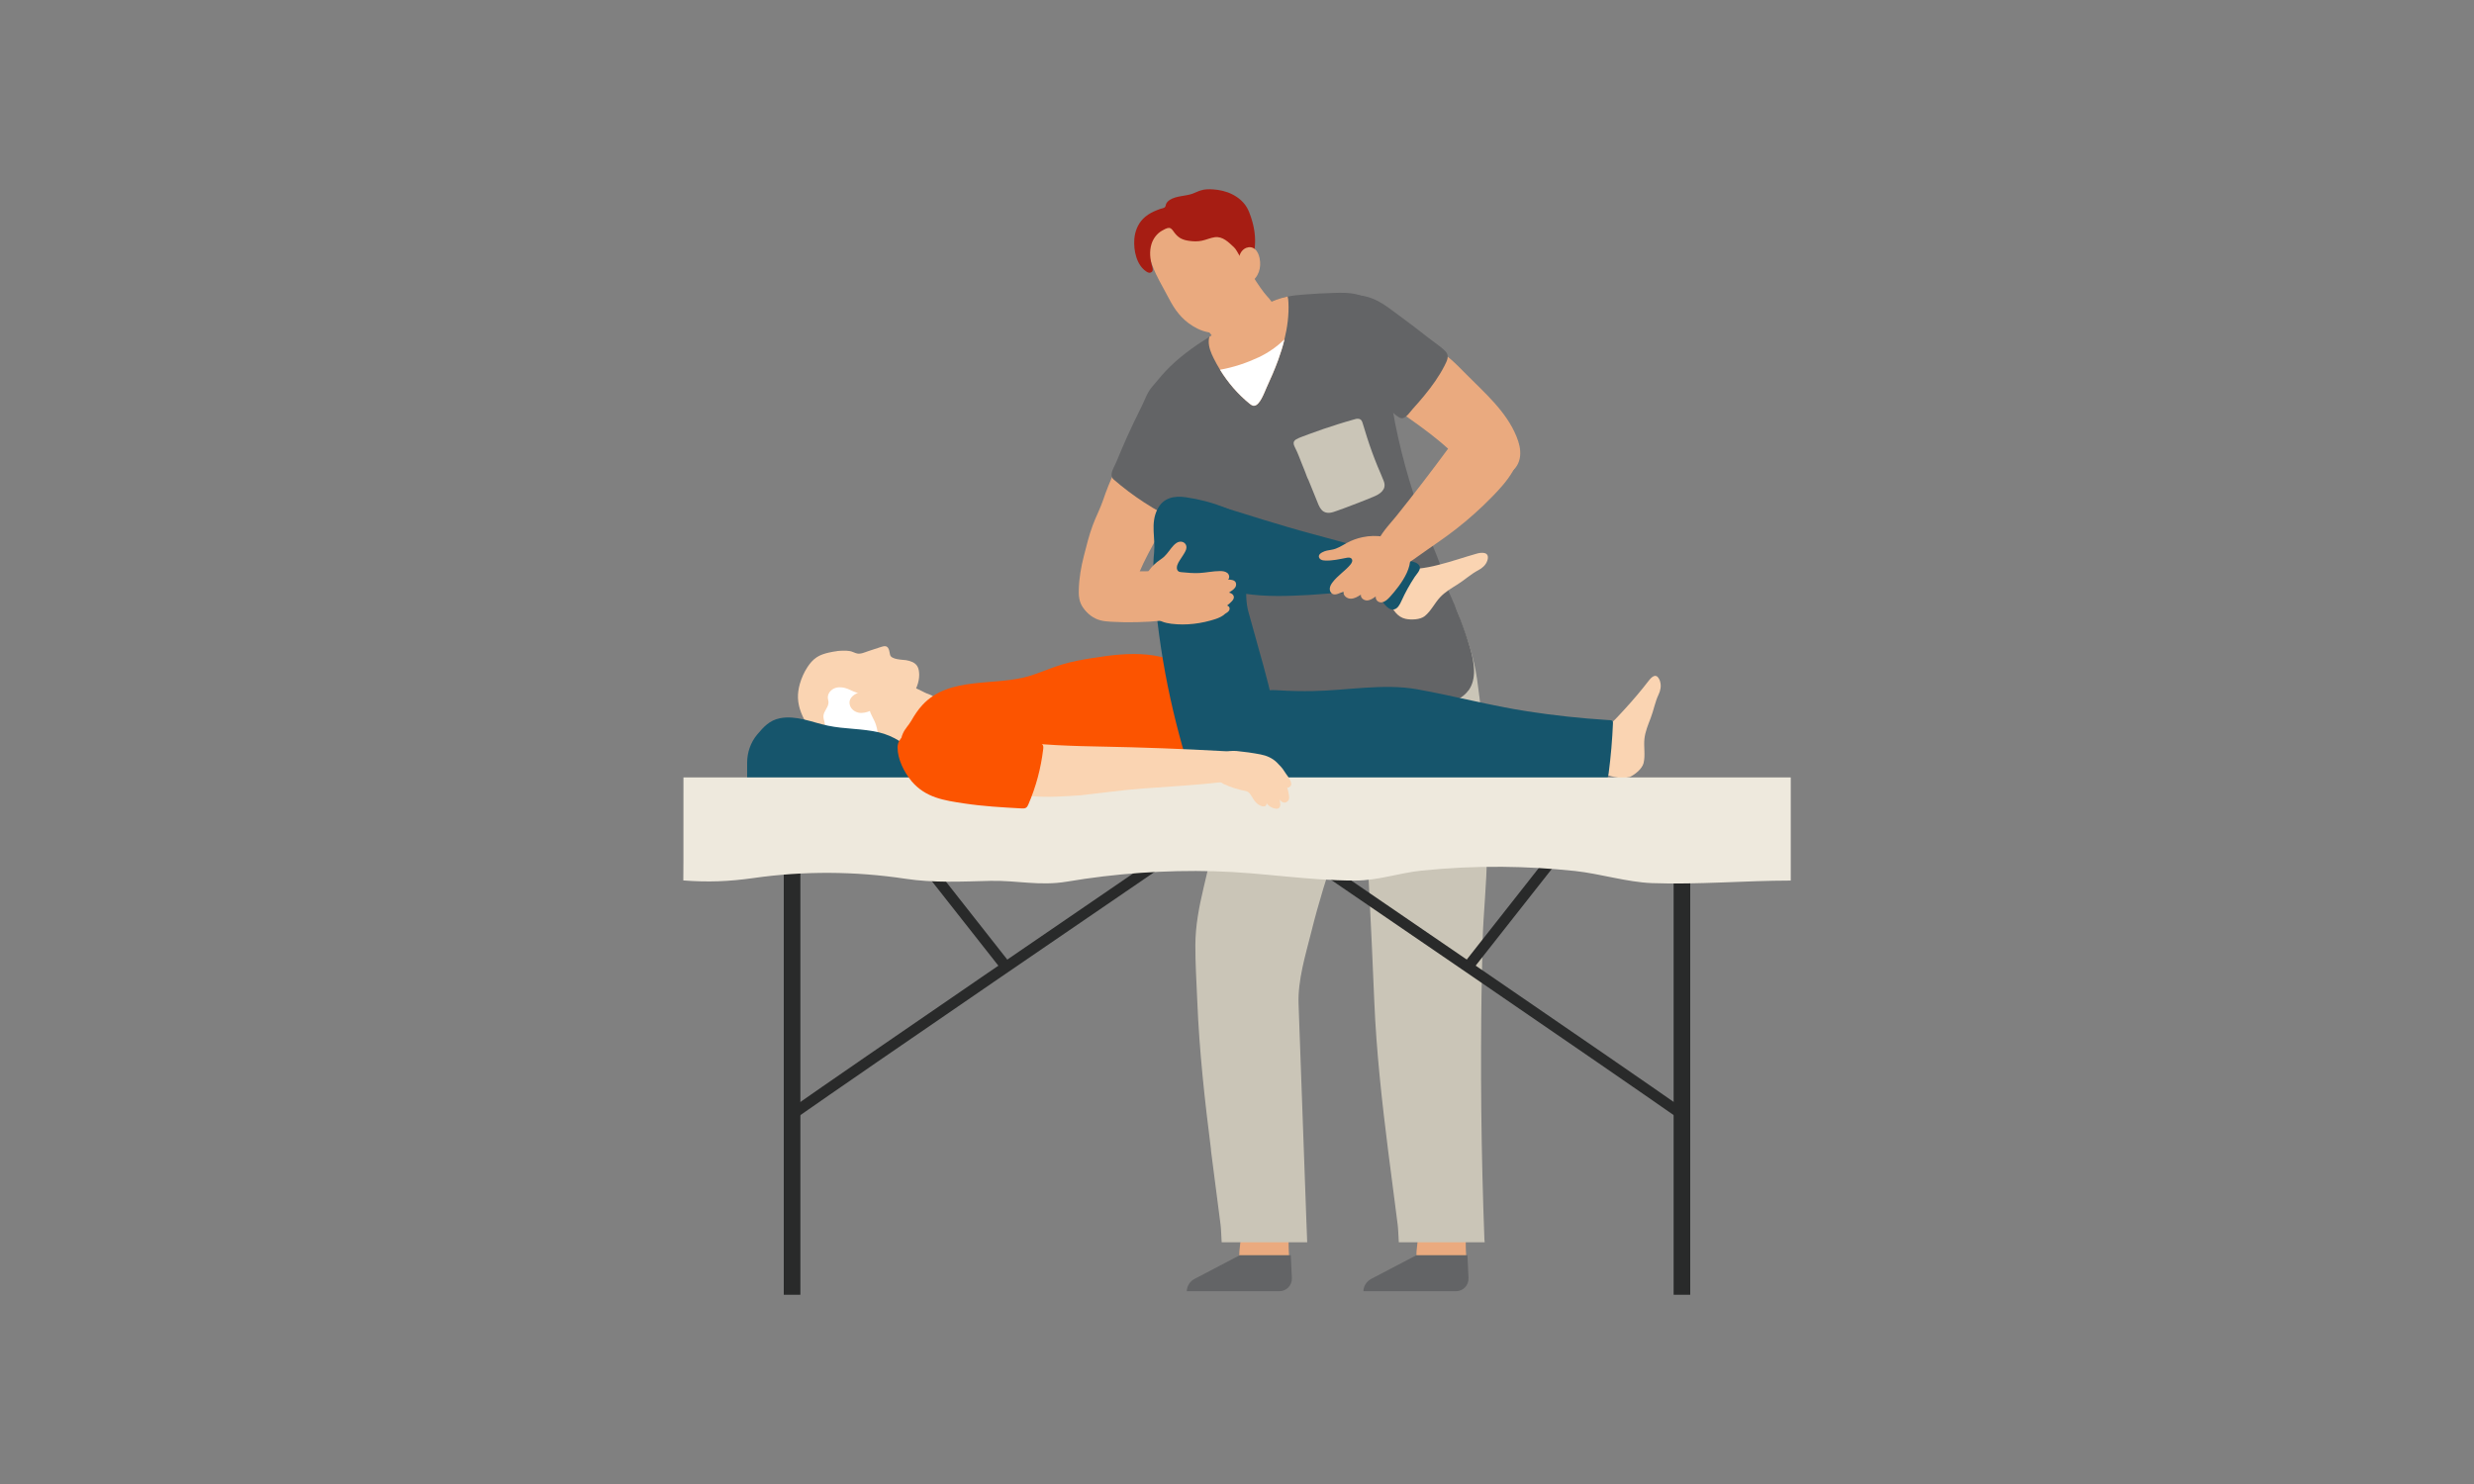 <?xml version="1.0" encoding="UTF-8"?>
<svg id="Layer_2" data-name="Layer 2" xmlns="http://www.w3.org/2000/svg" width="350" height="210" xmlns:xlink="http://www.w3.org/1999/xlink" viewBox="0 0 350 210">
  <rect x="0" y="0" width="350" height="210" fill="#808080" stroke="none"/>
  <defs>
    <clipPath id="clippath">
      <rect width="350" height="210" style="fill: none;"/>
    </clipPath>
  </defs>
  <g id="Layer_1-2" data-name="Layer 1">
    <g style="clip-path: url(#clippath);">
      <path d="M154.59,74.34c-.52,1.39-.88,2.87-1.25,4.32-.4,1.56-.68,3.16-.72,4.78-.01.57,0,1.15.18,1.69.44,1.41,1.96,2.37,3.43,2.29,2.02-.11,3-1.67,3.81-3.29.45-.92.67-2.02,1.07-2.98.81-1.93,1.84-3.79,2.86-5.58.64-1.12,1.36-2.23,1.68-3.48.21-.83.24-1.69.25-2.55,0-.64,0-1.29-.18-1.9-.68-2.3-3.57-3.11-5.71-2.76-.66.11-1.3.38-1.74.88-.26.29-.43.65-.6,1-.62,1.31-1.16,2.66-1.62,4.03-.42,1.23-1.02,2.34-1.47,3.57" style="fill: #eaaa7f;"/>
      <path d="M200.62,167.46c-.01-.29-.02-.57-.03-.86-.06-1.69,1.29-1.58,2.6-1.45.45.05.83.21,1.26.28.54.08,1.06,0,1.6.17.6.19,1.16.62,1.34,1.22.08.28.08.57.08.86-.03,2.55-.07,5.1-.1,7.66-.02,1.11,0,2.16.15,3.24.12.81-.25,1.35-1.09,1.37-1.12.02-2.07.01-3.17-.27-.83-.21-1.9-.19-2.52-.88-.68-.75-.18-2.62-.15-3.59.1-2.58.11-5.16.03-7.75" style="fill: #eaaa7f;"/>
      <path d="M200.39,177.62l-6.41,3.36c-.65.34-1.07,1-1.1,1.74h13.1c1.02,0,1.82-.85,1.77-1.86l-.15-3.24h-7.21Z" style="fill: #636466;"/>
      <path d="M175.56,167.46c-.01-.29-.02-.57-.03-.86-.06-1.69,1.29-1.58,2.6-1.45.45.05.83.21,1.26.28.54.08,1.06,0,1.6.17.6.19,1.16.62,1.34,1.22.08.28.08.57.08.86-.03,2.55-.07,5.1-.1,7.66-.02,1.11,0,2.16.15,3.24.12.81-.25,1.35-1.09,1.37-1.12.02-2.07.01-3.17-.27-.83-.21-1.9-.19-2.52-.88-.68-.75-.18-2.62-.15-3.59.1-2.58.11-5.16.03-7.75" style="fill: #eaaa7f;"/>
      <path d="M175.4,177.62l-6.41,3.36c-.65.34-1.07,1-1.1,1.74h13.1c1.02,0,1.82-.85,1.77-1.86l-.15-3.24h-7.21Z" style="fill: #636466;"/>
      <path d="M171.31,162.74c.44,3.51.91,7.03,1.36,10.54.09.7.1,1.61.16,2.51h12.1c-.04-1.06-.08-2.11-.12-3.16-.23-6.38-.46-12.76-.69-19.15-.14-3.79-.28-7.58-.41-11.37-.13-3.43,1-7.02,1.83-10.35,1.98-7.96,4.87-15.61,7.62-23.37,1.4-3.96,2.83-8.08,2.39-12.26-.19-1.79-.75-3.6-1.91-4.96-.58-.68-1.28-1.21-2.05-1.63-1.08-.58-2.31-.91-3.53-1.04-2.1-.21-4.21.16-6.27.62-2.43.54-2.51,1.12-3.22,3.43l-.39,1.28c-1.31,4.25-2.44,8.44-3.45,12.78-1.49,6.37-2.99,12.74-4.48,19.12-.62,2.64-1.13,5.26-1.14,7.99-.01,2.64.16,5.28.27,7.91.28,7.06,1.06,14.1,1.95,21.11" style="fill: #cac5b7;"/>
      <path d="M192.77,108.59c.62,11.05,1.2,22,1.65,33.05.29,7.06,1.07,14.1,1.95,21.11.44,3.51.91,7.03,1.36,10.54.09.7.1,1.61.16,2.5h12.15c-.02-.17-.03-.31-.04-.42-.11-3.03-.21-6.06-.28-9.08-.15-6.06-.21-12.11-.19-18.17.01-4.95.09-9.9.21-14.84.11-4.2.61-8.25.61-12.47,0-4.71-.06-9.42-.34-14.12-.21-3.55-.54-7.09-1.05-10.61-.06-.4-.13-.8-.2-1.18-.54-2.84-1.48-5.38-2.54-8.15-.24-.63-.5-1.27-.99-1.72-.58-.54-1.41-.72-2.21-.75-2.15-.09-4.24.71-6.14,1.71-1.88,1-3.4,2.23-4.31,4.22-1.12,2.48-.48,5.8-.35,8.41.16,3.33.34,6.66.52,9.98" style="fill: #cac5b7;"/>
      <path d="M207.73,97.71c-1.1,1.51-3.14,1.95-4.99,2.2-7.05.93-14.2.68-21.31.43-1.36-.05-2.9-.19-3.74-1.26-.7-.89-.66-2.12-.69-3.24-.01-.56-.06-1.11-.11-1.67-.24-2.3-.84-4.55-1.59-6.74-.69-2.02-1.71-3.79-2.36-5.82-.33-1.04-.66-2.08-1-3.11-.67-2.05-1.36-4.1-2.05-6.14-.08.24-.17.47-.27.69-.69,1.52-1.64,1.33-3.01.69-3.28-1.54-6.36-3.54-9.09-5.92-.23-.21-.29-.48-.26-.77.07-.59.51-1.27.69-1.72.45-1.11.93-2.22,1.41-3.31.67-1.49,1.36-2.96,2.1-4.41.48-.95.83-2.08,1.54-2.88.64-.72,1.21-1.48,1.88-2.19,1.82-1.93,3.98-3.48,6.23-4.89,1.74-1.09,3.54-2.09,5.28-3.12,1.79-1.07,3.61-2.1,5.68-2.54.03,0,.06-.02.09-.02.77-.16,1.54-.23,2.32-.29,1.43-.11,2.86-.19,4.29-.23,1.04-.03,2.09-.05,3.1.19.46.11.9.27,1.29.54.56.4.94,1,1.25,1.61,1.49,2.92,1.74,6.3,1.86,9.58.04.95.41,2.14.55,3.13.16,1.12.32,2.24.54,3.35,1.09,5.46,2.69,10.83,4.77,16.01.53,1.31,1.09,2.61,1.58,3.94.49,1.3.72,2.77,1.29,4.02,1.16,2.56,2.18,5.14,2.97,7.87.58,2.01,1,4.36-.24,6.05" style="fill: #636466;"/>
      <path d="M195.73,68c-.25-.67-.56-1.31-.83-1.98-.28-.68-.54-1.36-.79-2.04-.5-1.37-.93-2.75-1.35-4.15-.08-.25-.19-.48-.47-.55-.3-.08-.61.04-.89.12-.7.2-1.39.4-2.08.62-1.38.43-2.75.9-4.1,1.4-.34.13-.68.26-1.02.38-.27.11-.56.21-.81.36-.29.17-.44.38-.36.73.04.17.12.33.2.49.37.71.63,1.47.93,2.21.16.4.32.8.48,1.19.15.38.27.8.47,1.15.28.69.56,1.38.84,2.07.14.35.28.69.42,1.04.11.28.22.56.38.82.14.22.31.42.54.55.27.15.57.18.87.15.32-.04.63-.15.93-.26.35-.12.69-.25,1.03-.37,1.38-.51,2.75-1.04,4.1-1.6.46-.19.95-.42,1.29-.79.16-.18.29-.39.34-.62.07-.32,0-.62-.12-.92" style="fill: #cac5b7;"/>
      <path d="M181.71,48.05c-.24.99-.55,1.96-.89,2.9-.49,1.33-1.05,2.62-1.64,3.9-.31.67-.96,2.59-1.81,2.57-.05,0-.09,0-.13-.02-.16-.05-.31-.16-.45-.27-1.62-1.31-3.05-2.95-4.19-4.81-.33-.53-.63-1.08-.91-1.64-.36-.72-.71-1.56-.69-2.41,0-.28.04-.48.11-.63,1.74-1.09,3.54-2.09,5.28-3.12,1.79-1.06,3.61-2.09,5.68-2.54.03,0,.06-.01.09-.02.07.23.11.53.12.89.08,1.76-.16,3.5-.57,5.19" style="fill: #eaaa7f;"/>
      <path d="M181.71,48.05c-.24.99-.55,1.96-.89,2.9-.49,1.33-1.05,2.62-1.64,3.9-.31.67-.96,2.59-1.81,2.57-.05,0-.09,0-.13-.02-.16-.05-.31-.16-.45-.27-1.62-1.31-3.05-2.95-4.19-4.81,1.94-.34,3.83-.99,5.47-1.76,1.38-.65,2.58-1.51,3.64-2.52" style="fill: #fff;"/>
      <path d="M171.87,48.02c.34.43.66.87.92,1.35.52.97,1.22,1.86,2.4,1.89.72.02,1.38-.31,1.98-.72.18-.13.36-.26.53-.39.36-.29.71-.58,1.08-.85.38-.28.58-.78.78-1.2.37-.78.71-1.57.86-2.42.15-.83.07-1.62-.22-2.42-.25-.69-.95-1.28-1.39-1.87-.38-.51-.75-1.02-1.09-1.55-.3-.45-.49-.9-.73-1.37-.09-.17-.18-.35-.35-.43-.22-.11-.47-.01-.68.1-.83.44-1.51,1.1-2.15,1.79-.41.45-.75,1.01-1.18,1.43-.45.44-.96.79-1.39,1.25-.5.52-.99,1.08-1.22,1.77-.04.1-.06.2-.08.31-.04.19-.04.38.01.56.05.19.14.37.24.53.47.81,1.11,1.5,1.68,2.23" style="fill: #eaaa7f;"/>
      <path d="M163.09,37.74c.53,1.39,1.28,2.62,1.97,3.93.41.78.81,1.54,1.33,2.26.5.69,1.09,1.31,1.78,1.82.82.6,1.77,1.09,2.78,1.27.5.09.99.08,1.47-.09.5-.18.95-.49,1.37-.81.15-.12.3-.23.45-.34.46-.33.84-.87,1.18-1.33.97-1.31,1.3-3.18,1.16-4.78-.05-.54-.16-1.08-.19-1.63-.05-.95.13-1.89.19-2.84.13-2.39-1.27-4.81-2.95-6.42-.56-.54-1.04-.93-1.83-.96-1.02-.06-2.05.14-3.04.39-1.59.41-3.18.99-4.46,2.03-.69.56-1.28,1.27-1.68,2.07-.21.41-.36.84-.46,1.29-.1.45,0,.9.1,1.35.19.95.48,1.88.83,2.79" style="fill: #eaaa7f;"/>
      <path d="M177.33,32c-.09-.42-.21-.82-.34-1.23-.16-.49-.34-.98-.6-1.42-.48-.81-1.23-1.44-2.08-1.86-.84-.42-1.78-.63-2.72-.69-.59-.04-1.19-.03-1.76.16-.39.12-.74.32-1.12.45-1.05.37-2.25.28-3.19.86-.25.16-.48.37-.57.65-.03.11-.04.23-.1.33-.11.21-.5.24-.7.31-.3.11-.6.22-.88.35-.59.27-1.14.61-1.59,1.08-.71.74-1.11,1.75-1.2,2.77,0,.04,0,.08-.01.12-.11,1.57.31,3.63,1.71,4.55.18.12.41.23.61.14.39-.16.31-.52.22-.84-.31-1.03-.43-2.16-.11-3.19.24-.77.76-1.48,1.46-1.88.25-.15.72-.42,1.02-.41.36.02.56.4.75.65.24.32.52.61.87.81.37.21.78.31,1.2.37.61.09,1.24.11,1.84-.02.61-.13,1.19-.4,1.8-.49,1.14-.16,1.95.7,2.72,1.41.32.3.5.73.73,1.09.25.39,1.02,1.48,1.51,1.03.39-.35.53-.89.62-1.39.21-1.22.18-2.48-.09-3.69" style="fill: #a61d13;"/>
      <path d="M176.33,35.07c.4-.16.85-.12,1.22.2.36.31.54.78.64,1.24.29,1.33-.11,2.73-1.32,3.47-.14.08-.28.16-.44.16-.99.05-1.02-2.07-1.1-2.73-.07-.54-.08-1.11.17-1.59.18-.35.48-.62.83-.76" style="fill: #eaaa7f;"/>
      <path d="M129.5,97.36c.43.19.85.39,1.26.61.11.06.22.1.33.15.64.25,1.29.4,1.35,1.26.03.44-.13.88-.32,1.27-.41.83-.98,1.56-1.55,2.29-.48.61-.96,1.22-1.44,1.83-.53.67-1.09,1.37-1.93.68-.34-.28-.67-.56-1.04-.79-.85-.52-1.84-.75-2.72-1.21-1.29-.66-2.4-2.32-1.39-3.71.86-1.19,2.13-2.32,3.64-2.49.45-.05.83-.19,1.27-.31h0c.84-.25,1.74.07,2.54.42" style="fill: #fad4b2;"/>
      <path d="M118.43,92.13c.29-.03.57-.05.86-.05.32,0,.68,0,.98.06.33.07.63.25.96.33.52.13,1.13-.17,1.61-.33.62-.21,1.24-.41,1.86-.61,1-.33,1.06.31,1.22,1.12.15.7,1.72.69,2.26.77.61.1,1.27.32,1.59.85.22.35.26.81.27,1.21.01,1.08-.46,2.16-1.05,3.05-.65.97-1.68,1.79-2.67,2.41-.4.25-.82.48-1.15.82-.57.59-.77,1.4-1.07,2.14-.15.35-.32.76-.59,1.02-.34.33-.91.49-1.36.61-.98.25-1.84.28-2.83.09-.98-.19-1.93-.5-2.83-.93-.42-.21-.82-.44-1.17-.74-.42-.36-.74-.8-1.03-1.26-.75-1.17-1.34-2.49-1.4-3.88-.03-.68.08-1.36.26-2.02.24-.85.61-1.67,1.09-2.4.35-.54.77-1.03,1.3-1.38.51-.34,1.11-.52,1.7-.66.39-.09.79-.16,1.19-.21" style="fill: #fad4b2;"/>
      <path d="M122.7,105.94c.51-.33.88-.81,1.33-1.32.05-.06.11-.12.14-.2.04-.09.03-.19.03-.29-.06-1.03-.29-1.8-.79-2.7-.17-.32-.33-.66-.39-1.02-.06-.36.04-.65-.35-.83-.44-.2-.44-.54-.63-.96-.19-.43-.54-.51-.94-.64-.53-.17-1.02-.49-1.57-.63-.54-.14-1.13-.14-1.62.12-.49.26-.86.8-.79,1.35.02.17.08.34.09.52.04.71-.68,1.27-.72,1.98-.03.54.34,1.07.18,1.58-.13.41-.55.65-.75,1.03-.85,1.64,2.63,2.41,3.63,2.51.82.09,1.67.05,2.46-.19.27-.08.49-.19.7-.32" style="fill: #fff;"/>
      <path d="M123.01,97.87s-.03,0-.04-.01c-1.11-.25-3.23.56-2.71,2.01.19.51.67.87,1.2.98,1.03.21,2.8-.51,2.9-1.71.06-.73-.75-1.13-1.36-1.27" style="fill: #fad4b2;"/>
      <path d="M130.88,110.96h-25.18v-3.04c0-1.43.49-2.86,1.41-3.96.92-1.09,1.74-2.02,3.22-2.32,1.14-.23,2.31-.08,3.44.18s2.23.64,3.36.87c2.37.5,4.83.39,7.19.94,2.06.48,3.98,1.72,5.37,3.3.53.6,1.04,1.31,1.17,2.12.04.21,0,1.91.01,1.91" style="fill: #16556c;"/>
      <path d="M173.18,105.96c.03-1.7-.13-3.41-.59-5.05-.58-2.07-1.66-4.03-3.26-5.45-1.91-1.7-4.47-2.56-7.01-2.82-2.55-.25-5.12.06-7.65.46-1.52.24-3.05.51-4.52.96-1.53.47-2.99,1.14-4.52,1.6-4.89,1.49-11.32-.03-15.14,4.11-.63.68-1.12,1.44-1.58,2.24-.36.62-.86,1.09-1.16,1.75-.86,1.88.06,3.79,1.48,5.13,1.34,1.26,2.91,1.3,4.6,1.6,1.05.19,2.06.33,3.14.36,2.51.08,5.03-.06,7.53-.27,4.01-.33,8-.71,12.01-.91,3.95-.2,7.89-.3,11.84-.29.89,0,1.84-.09,2.73-.01.72.07,1.27.2,1.7-.58.26-.45.31-.98.35-1.5.03-.45.06-.89.06-1.34" style="fill: #fc5400;"/>
      <path d="M234.86,96.44c-.04-.14-.1-.28-.18-.42-.43-.75-1-.25-1.42.29-1.09,1.42-2.25,2.78-3.46,4.1-1.13,1.21-2.22,2.53-3.75,3.23-.2.1-.41.19-.59.32-.37.28-.58.72-.66,1.17-.12.6-.07,1.2-.15,1.8-.08.55-.11,1.14.19,1.6.32.47.91.67,1.46.83,1.46.43,2.77.97,4.27.59.73-.34,1.75-1.15,1.95-1.97.27-1.12,0-2.29.12-3.42.11-1.03.52-2,.89-2.96.41-1.07.62-2.29,1.11-3.31.28-.58.4-1.23.22-1.83" style="fill: #fad4b2;"/>
      <path d="M177.06,110.22h50.29c.15-.25.19-.54.23-.82.31-2.36.51-4.72.61-7.09.02-.47-.44-.39-.76-.42-3.81-.24-7.6-.65-11.36-1.23-5.25-.81-10.39-2.19-15.59-3.12-4.74-.85-9.92.17-14.71.25-1.61.03-3.22,0-4.83-.1-.68-.04-1.37-.09-2.02.11-1.63.5-1.8,2.26-2.37,3.61-.55,1.29-.99,2.63-1.34,3.98-.28,1.12-.48,2.36.08,3.37.39.71,1.03,1.17,1.78,1.47" style="fill: #16556c;"/>
      <path d="M210.4,79.38c.03-.07.05-.14.06-.21.24-1.05-.76-1.04-1.49-.84-1.82.51-3.61,1.14-5.45,1.6-.92.24-1.86.43-2.81.53-.8.09-1.69-.09-2.46.06-.81.15-1.54.65-1.99,1.34-.36.55-.62,1.4-.44,2.06.07.28.21.35.38.56.19.24.27.5.39.78.44,1.01,1.1,2.06,2.25,2.31.79.17,2.09.14,2.74-.4.89-.73,1.38-1.83,2.16-2.66.71-.76,1.62-1.28,2.49-1.83.97-.61,1.88-1.45,2.89-1.98.56-.29,1.07-.73,1.28-1.33" style="fill: #fad4b2;"/>
      <path d="M180.9,105.99c-.05-1.32-.2-2.63-.39-3.93-.55-3.56-1.53-7.03-2.51-10.49-.46-1.61-.88-3.24-1.35-4.86-.45-1.53-.35-3.09-.33-4.63.01-1.41-.03-2.82-.1-4.23-.08-1.4-.2-2.84-.77-4.13-.15-.34-.33-.68-.59-.95-.42-.45-1-.71-1.57-.94-1.77-.7-3.62-1.19-5.5-1.46-1.69-.25-3.24.06-4.06,1.72-1,2.02-.25,4.03-.46,6.12-.22,2.1-.07,4.16.12,6.28.42,4.82,1.15,9.61,2.18,14.33.5,2.27,1.06,4.52,1.69,6.75.47,1.63,1.06,3.39,2.48,4.33.68.45,1.48.66,2.29.82,2.01.41,4.22.49,6.14-.3.65-.27,1.64-.71,2.13-1.23.71-.76.65-2.25.62-3.2" style="fill: #16556c;"/>
      <path d="M195.92,85.57c.31.38.74.74,1.23.68.57-.08.87-.68,1.11-1.2.54-1.2,1.18-2.35,1.9-3.44.34-.52,1.13-1.18.44-1.79-.23-.2-.54-.29-.83-.37-4.69-1.33-9.39-2.62-14.11-3.89-4.56-1.22-9.01-2.67-13.53-4.06-.41-.13-.82-.25-1.24-.24-1.43.05-1.6,1.67-1.69,2.77-.15,1.9-.61,3.67.18,5.52.43,1.01,1.17,1.87,2.03,2.57.56.46,1.18.85,1.84,1.14.89.39,1.86.6,2.83.75,3.03.46,6.09.35,9.15.18,1.88-.11,3.82-.36,5.7-.27.88.04,1.79-.1,2.68.04,1.05.16,1.66.82,2.31,1.61" style="fill: #16556c;"/>
      <path d="M172.97,82.5c-.51-.19-.97-.51-1.33-.91-.08-.09-.42-.04-.31.09.4.44.9.77,1.46.97.07.03.19.02.25-.03.06-.06-.01-.11-.07-.13" style="fill: #ed8353;"/>
      <rect x="110.88" y="115.93" width="2.35" height="67.29" style="fill: #292a2a;"/>
      <rect x="236.77" y="115.93" width="2.35" height="67.29" style="fill: #292a2a;"/>
      <path d="M171.52,115.93c-16.63,11.37-50.38,34.45-59.9,41.13l.88,1.25c9.88-6.93,45.9-31.56,61.74-42.38h-2.71Z" style="fill: #292a2a;"/>
      <polygon points="124.93 115.93 141.74 137.29 142.94 136.35 126.88 115.93 124.93 115.93" style="fill: #292a2a;"/>
      <path d="M175.77,115.93c15.84,10.82,51.86,35.45,61.74,42.38l.88-1.25c-9.52-6.68-43.27-29.76-59.9-41.13h-2.71Z" style="fill: #292a2a;"/>
      <polygon points="223.12 115.93 207.06 136.35 208.26 137.29 225.07 115.93 223.12 115.93" style="fill: #292a2a;"/>
      <path d="M253.34,124.61c-6.48,0-13.21.6-19.61.36-3.59-.14-7.33-1.33-10.93-1.72-3.42-.36-6.86-.56-10.3-.59-3.8-.03-7.6.15-11.38.54-3.22.33-6.13,1.41-9.44,1.41-6.71,0-13.16-1.14-19.88-1.32-6.98-.19-13.98.31-20.86,1.47-3.86.65-7.04-.19-10.8-.11-4.02.1-8.08.31-12.07-.3-7.1-1.07-14.35-1.11-21.46-.1-3.51.5-6.48.61-9.94.34.04-1.36,0-14.58.02-14.58h156.65v14.59Z" style="fill: #eee9dd;"/>
      <path d="M175.77,107.21c-.03-.07-.05-.13-.08-.19-.42-.8-1.66-.68-2.42-.72-1.49-.09-2.98-.16-4.47-.23-2.88-.13-5.77-.24-8.65-.32-4.78-.14-9.5-.11-14.25-.57-1-.1-1.85.67-2.32,1.51-.39.7-.56,1.5-.63,2.31-.1,1.15.09,2.48,1.04,3.13.56.39,1.28.47,1.96.53,2.32.21,4.62.03,6.95-.12,2.93-.32,5.85-.74,8.79-.96,2.92-.22,5.84-.38,8.75-.65.81-.07,1.61-.16,2.41-.25.62-.08,1.26-.13,1.8-.47.8-.49,1.44-2.04,1.11-3.02" style="fill: #fad4b2;"/>
      <path d="M128.92,110.49s.04.05.06.08c1.99,2.32,4.56,2.69,7.4,3.12,2.7.41,5.42.56,8.14.71.23.01.47.02.65-.11.16-.11.24-.29.32-.47,1.07-2.47,1.77-5.11,2.09-7.79.03-.24.05-.5-.11-.68-.13-.14-.33-.19-.52-.22-4.75-.92-9.55-1.59-14.36-2.02-.94-.08-1.93-.08-2.84.19-1.21.36-2.77.96-2.77,2.48,0,1.63.91,3.47,1.94,4.71" style="fill: #fc5400;"/>
      <path d="M173.03,110.91c1.05.48,2.15.83,3.28,1.05.49.1.79.8,1.04,1.17.26.4.55.69.98.89.33.15.88.18.86-.35.28.39.71.66,1.18.75.21.04.44.04.59-.1s.18-.37.16-.58-.07-.41-.03-.61c.09.25.34.44.61.45.27,0,.53-.18.63-.43.07-.19.05-.4.02-.61-.06-.39-.14-.77-.26-1.14.07.22.49-.15.53-.23.11-.21.03-.45-.06-.66-.2-.5-.57-.88-.84-1.33-.29-.49-.71-.91-1.11-1.31-.62-.6-1.43-.95-2.27-1.11-1.14-.22-2.29-.38-3.44-.49-1.32-.13-2.65.53-3.09,1.86-.38,1.11.16,2.28,1.22,2.76" style="fill: #fad4b2;"/>
      <path d="M174.71,83.18c.16-.21.21-.48.12-.73-.15-.39-.73-.43-1.09-.44.27-.24.17-.72-.12-.94s-.66-.26-1.02-.26c-.99,0-1.97.23-2.96.28-.83.04-1.65-.04-2.48-.12-.15-.02-.31-.03-.43-.11-.17-.12-.25-.33-.24-.53.02-.51.34-.92.6-1.33.21-.34.45-.66.62-1.02.14-.3.21-.64.04-.93-.17-.3-.5-.43-.83-.4-.37.04-.65.29-.9.54-.47.5-.81,1.1-1.31,1.57-.32.3-.69.51-1.03.78-.29.24-.56.5-.81.78-.5.59-.89,1.26-1.14,1.99-.02.06,0,.1.05.13.05.04-.12,1.22-.12,1.37,0,.41,0,.86.14,1.24.29.81.82,1.56,1.44,2.14.35.32.73.59,1.17.77.42.17.87.25,1.31.31,2.1.26,4.27-.02,6.27-.68.49-.17.98-.39,1.35-.75.25-.16.53-.3.6-.6.07-.31-.11-.47-.34-.56.14-.1.27-.21.39-.32.19-.18.44-.4.53-.65.1-.24,0-.49-.2-.65-.14-.11-.29-.17-.45-.2.05-.03.1-.07.14-.1.26-.17.52-.34.7-.59" style="fill: #eaaa7f;"/>
      <path d="M164.99,84.75c-.16-.86-.35-1.7-.59-2.54-.1-.36-.22-.72-.48-.98-.5-.49-1.3-.4-2-.38-.75.02-1.49-.07-2.21-.26-.9-.24-1.77-.65-2.7-.72-1.43-.12-2.43.99-3.35,1.93-1.17,1.2-1.23,2.85-.34,4.26.54.85,1.41,1.48,2.38,1.73.47.12.94.16,1.42.19,2.45.14,4.92.09,7.36-.16.21-.02.43-.05.62-.15.53-.28.44-1.16.31-1.63-.14-.48-.33-.81-.42-1.3" style="fill: #eaaa7f;"/>
      <path d="M203.5,62.32c.35.28.68.57,1.02.87.6.53,1.19,1.06,1.79,1.6.51.46.99.95,1.55,1.34.78.55,1.65,1.01,2.61,1.15.69.11,1.39.04,2.08-.1.37-.07.74-.16,1.07-.34.84-.44,1.34-1.37,1.43-2.31.1-.94-.15-1.88-.51-2.76-1.43-3.53-4.45-6.13-7.14-8.84-1.4-1.41-2.8-2.92-4.63-3.71-1.36-.59-2.91-.74-4.36-.41-.99.23-2,.76-2.67,1.53-.75.85-.86,2.47-.64,3.52.14.63.42,1.23.74,1.79.6,1.04,1.34,2.01,2.32,2.7,1.82,1.29,3.62,2.55,5.33,3.96" style="fill: #eaaa7f;"/>
      <path d="M198.17,59.16c.07.02.14.03.2.03.6-.07,1.13-.92,1.49-1.32.57-.63,1.12-1.26,1.66-1.92,1.07-1.3,2.06-2.68,2.83-4.18.37-.73.75-1.43.13-2.06-.7-.72-1.64-1.3-2.43-1.93-1.39-1.1-2.81-2.18-4.25-3.23-1.54-1.13-2.89-2.27-4.83-2.66-.52-.1-1.05-.16-1.57-.07-2.83.46-2.94,5.01-2.33,7.11.69,2.35,2.31,4.32,4.09,6,.8.75,1.68,1.4,2.53,2.09.47.39,1.74,1.93,2.47,2.14" style="fill: #636466;"/>
      <path d="M195.73,75.95c-.98-.16-2-.14-2.97.07-.78.16-1.54.44-2.24.82-.67.37-1.33.82-2.11.95-.52.09-.9.12-1.39.39-.2.12-.42.28-.44.51-.02.2.12.4.3.5.18.1.39.13.59.13,1.01.05,2.01-.19,3.01-.38.26-.05.58-.08.74.14.2.25.01.61-.2.85-.76.89-1.79,1.53-2.5,2.47-.19.25-.35.52-.39.83-.04.3.08.64.35.8.48.28,1.05-.17,1.6-.26-.08.52.48.95,1.01.95s1-.29,1.44-.58c-.09.45.41.84.87.83.46-.02.86-.3,1.23-.57-.07.5.36.89.83.84.47-.05.87-.44,1.17-.77,1.48-1.64,4.21-5.08,2.1-7.21-.38-.39-.87-.65-1.37-.85-.53-.21-1.08-.37-1.64-.46" style="fill: #eaaa7f;"/>
      <path d="M195.78,79.94c.74.44,1.69.42,2.51.14.81-.28,1.53-.79,2.23-1.3,1.82-1.31,3.73-2.55,5.49-3.93,1.79-1.4,3.48-2.91,5.07-4.54,1.85-1.89,4.82-5.14,3.53-7.99-1.04-2.31-4.12-3.25-6.35-2.17-1.45.7-2.46,2.06-3.41,3.36-2.37,3.22-4.81,6.4-7.31,9.52-1.28,1.6-4.88,5.04-1.76,6.9" style="fill: #eaaa7f;"/>
    </g>
  </g>
</svg>
